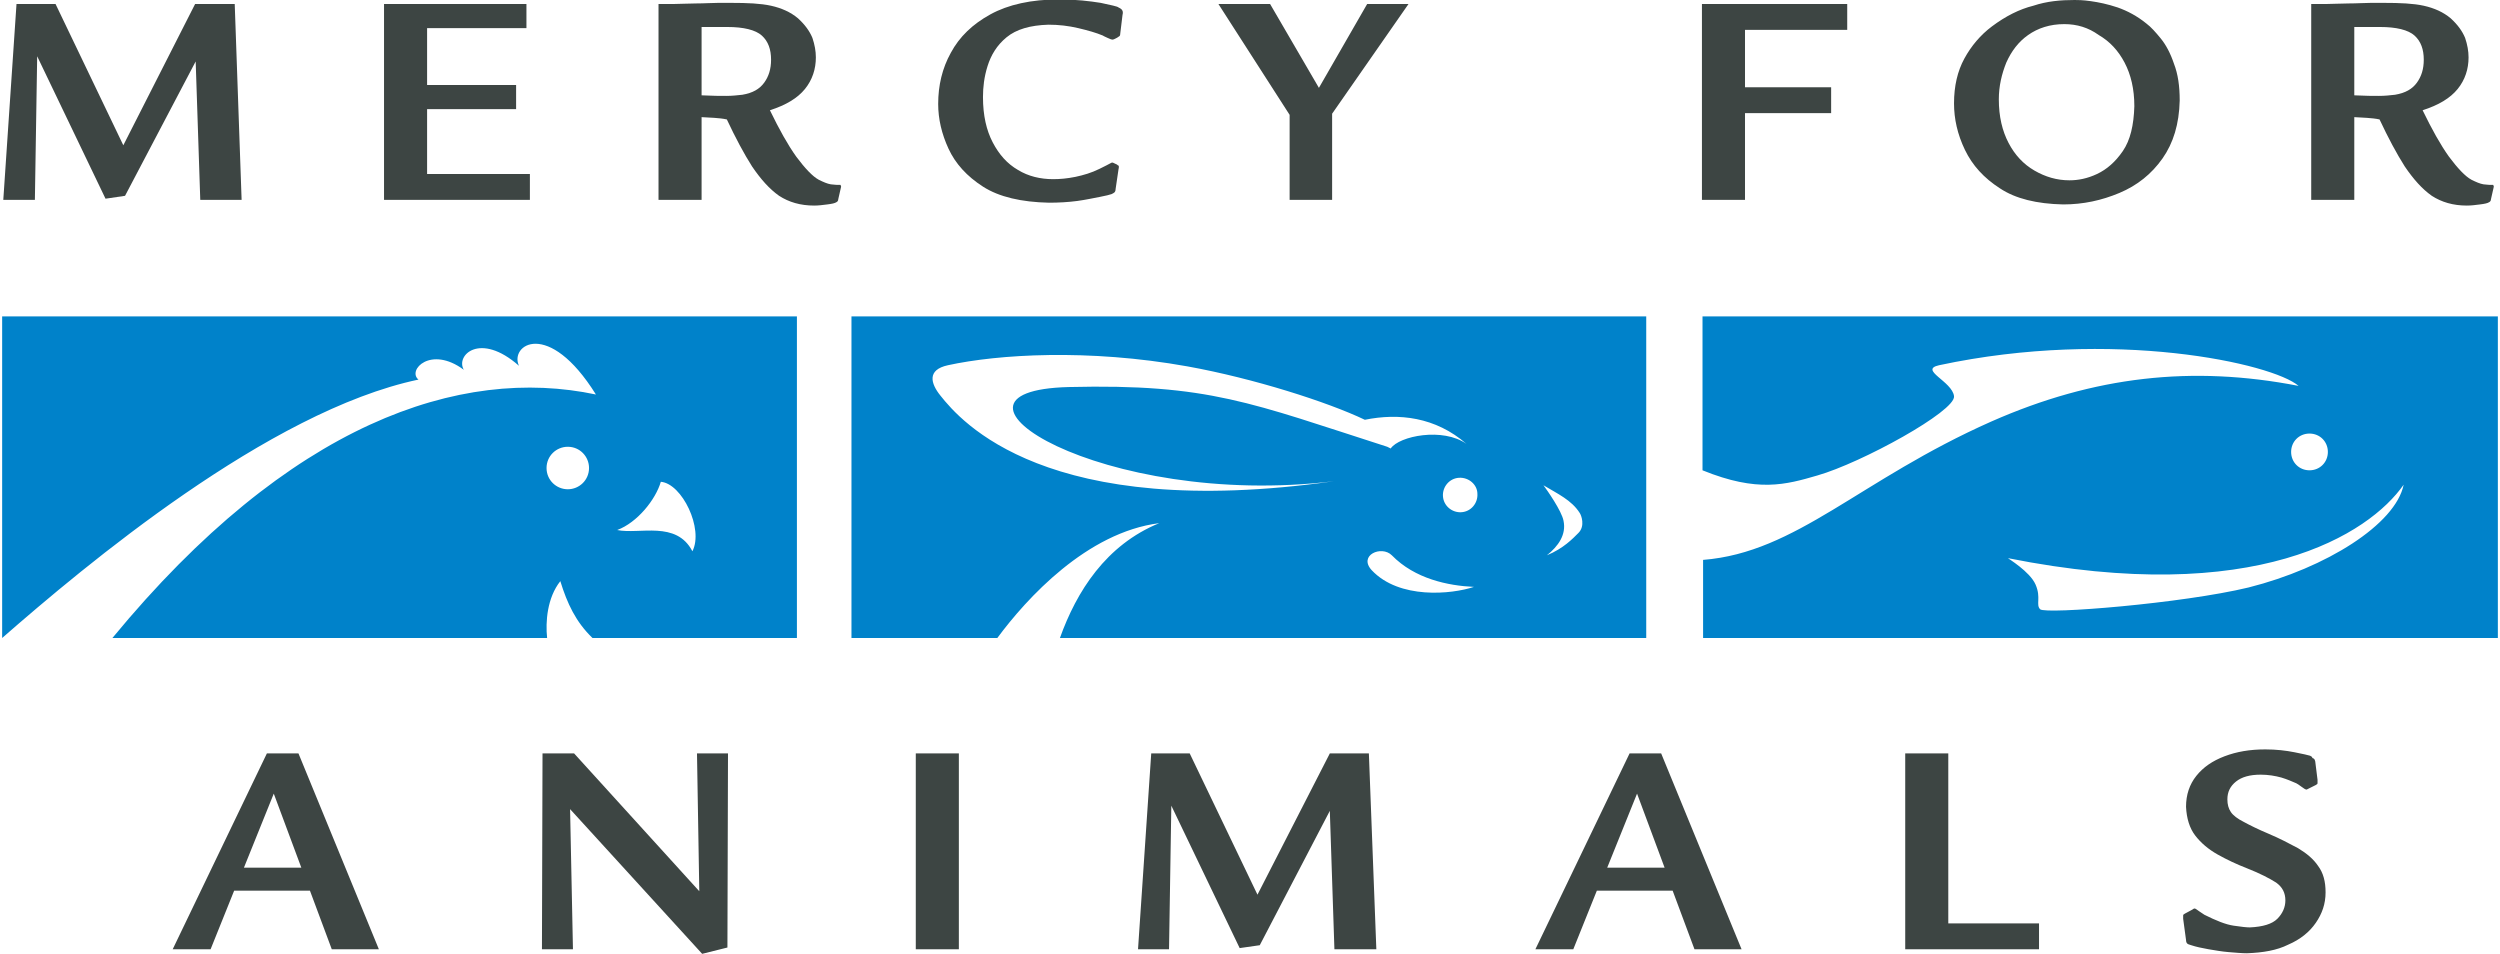 <svg xmlns="http://www.w3.org/2000/svg" width="150" height="57.23" version="1.2" baseProfile="tiny" viewBox="0 0 434.6 166.1"><path fill="#0082CA" d="M98.5 85.2c2 0 3.7-1.6 3.7-3.7 0-2-1.6-3.7-3.7-3.7-2 0-3.7 1.6-3.7 3.7s1.7 3.7 3.7 3.7zm8.6 7.1c3.9.8 10.3-1.7 13.1 3.7 2-3.9-1.8-11.8-5.5-12.1-.9 3.1-4.1 7.1-7.6 8.4zM0 111.1v-56h138.4v56h-35.6c-2.9-2.8-4.4-6-5.6-9.9-2.3 2.9-2.6 7.1-2.3 9.9H19.2c30.9-37.5 60.6-47.4 84.2-42.4-8.3-13.3-15.1-8.6-13.4-5-6.8-6-11.1-1.8-9.6.7-5.8-4.3-9.9.1-7.9 1.7-26.1 5.5-58.2 32.5-72.5 45zM241.2 77.8c.2.1.4.2.6.3 1.5-2.2 9.1-3.7 13.2-.8-5.4-4.7-11.8-5.4-17.7-4.2-6.5-3.1-19.3-7.2-30.9-9.3-17.3-3.1-33-2.1-41.7-.2-3.7.8-3 3.2-1.3 5.3 3.5 4.4 18.4 22 68.5 14.9-40.4 4.9-72.8-15.7-46.2-16.4 24.5-.6 31.8 2.8 55.5 10.4zm15.1 24.4c-4.5-.2-10.3-1.4-14.3-5.5-1.8-1.8-5.9 0-3.5 2.6 4.8 5.1 13.9 4.2 17.8 2.9zm-2.6-19c-1.7.1-2.9 1.6-2.8 3.2.1 1.7 1.6 2.9 3.2 2.8 1.7-.1 2.9-1.6 2.8-3.2 0-1.6-1.5-2.9-3.2-2.8zm14.7 1.3c.6.8 3.2 4.5 3.5 6.2.5 2.4-.9 4.4-2.9 6 2.9-1.2 4.5-2.9 5.5-3.9 1.2-1.2.5-3.1.2-3.5-1.4-2.2-3.8-3.3-6.3-4.8zm-120.5 26.6v-56h138.4v56H184.2c2.9-8.1 8-16.2 17.3-20-12.6 1.6-23.1 13.1-28.2 20h-25.4zM418.2 84.4c-6 8.6-25.8 21.4-68.9 12.8-.1 0 3.8 2.3 4.8 4.6s0 3.5.8 4.3c.9.9 24.7-1 36.3-3.8 13.5-3.4 25.6-11 27-17.9zm-16.4-8.9c-1.8 0-3.2 1.4-3.2 3.2 0 1.8 1.4 3.2 3.2 3.2 1.8 0 3.2-1.4 3.2-3.2 0-1.8-1.4-3.2-3.2-3.2zM296.2 55.1h138.4v56H296.2V97.5c16.3-1.3 27.2-13.9 50.2-24.1 17.9-7.9 35-9.8 53.5-6.2-4.5-3.9-32.2-10.1-62.6-3.6-3.6.8 2.3 2.8 2.6 5.4.3 2.6-16.1 11.6-23.8 13.8-5.5 1.6-10.4 3-20-.9V55.1h.1z"/><path fill="#3D4543" d="M2.5.7h6.8l11.8 24.6L33.6.7h6.9l1.2 34.1h-7.2l-.8-24.1-12.3 23.4-3.4.5L6.1 9.8l-.4 25H.2L2.5.7zM66.5.7h24.8v4.2H74v9.9h15.5V19H74v11.3h17.9v4.5H66.5V.7z"/><path fill="#3D4543" fill-rule="evenodd" d="M121.8 20.4v14.4h-7.5V.7c.4 0 1.3 0 2.5 0s2.6-.1 4-.1c1.5 0 2.8-.1 3.9-.1 1.2 0 1.9 0 2.2 0 2.9 0 5.2.1 7 .5 1.8.4 3.4 1.1 4.7 2.2 1.2 1.1 2 2.2 2.5 3.4.4 1.2.6 2.3.6 3.4 0 2-.6 3.9-1.9 5.5-1.3 1.6-3.3 2.8-6.1 3.7 1.6 3.3 3.1 6 4.6 8.1 1.5 2 2.8 3.4 3.9 4 .8.4 1.5.7 2.1.8.7.1 1.2.1 1.7.1l.1.3-.5 2.2c0 .2-.1.4-.3.5-.3.2-.8.3-1.6.4-.8.1-1.5.2-2.3.2-2.4 0-4.4-.6-6.1-1.7-1.7-1.2-3.2-2.9-4.7-5.1-1.4-2.2-2.9-5-4.4-8.2-1.4-.3-2.9-.3-4.4-.4zm0-15.8v12c1.9.1 3.3.1 4.3.1s1.9-.1 2.8-.2c1.8-.3 3-1 3.8-2.1.8-1.1 1.2-2.4 1.2-4 0-1.8-.5-3.2-1.6-4.2s-3.2-1.5-6-1.5h-4.5v-.1z"/><path fill="#3D4543" d="M195.1 2.6l-.4 3.3c0 .3-.1.4-.3.5-.1.1-.3.2-.5.3-.2.1-.4.2-.5.2-.2 0-.5-.1-.9-.3-.4-.2-.7-.3-.8-.4-1.2-.5-2.6-.9-4.3-1.3-1.7-.4-3.4-.6-5.2-.6-3.2.1-5.6.8-7.3 2.2s-2.7 3.1-3.3 5c-.6 1.9-.8 3.7-.8 5.4 0 3.2.6 5.8 1.7 7.9 1.1 2.1 2.5 3.7 4.4 4.8 1.8 1.1 3.9 1.6 6.1 1.6 1.2 0 2.4-.1 3.9-.4 1.4-.3 2.8-.7 4.2-1.4.2-.1.6-.3 1.2-.6s.9-.5 1-.5c.1 0 .3.1.5.2.3.1.4.2.5.3.2 0 .2.3.1.7l-.5 3.4c0 .3-.1.5-.2.6-.1.1-.3.2-.5.3-.3.1-1 .3-2.1.5s-2.4.5-3.9.7c-1.5.2-3.2.3-4.9.3-4.8-.1-8.7-1-11.5-2.8-2.8-1.8-4.8-4-6-6.6-1.2-2.6-1.8-5.2-1.8-7.8 0-3.2.7-6.2 2.2-8.9 1.5-2.8 3.8-5 6.9-6.7 3.1-1.7 7.1-2.6 12-2.6 2.9 0 5.3.3 7.2.6 1.8.4 2.9.6 3.1.8.2.1.4.2.5.3.3.3.3.6.2 1zM211.8.7h9l8.5 14.6L237.7.7h7.2l-13.3 19.1v15h-7.4V20L211.8.7zM296 .7h25.3v4.5h-17.8v10h15v4.5h-15v15.1H296V.7z"/><path fill="#3D4543" fill-rule="evenodd" d="M360.9 0c.5 0 1.4 0 2.8.2s2.9.5 4.7 1.1c1.7.6 3.4 1.5 5 2.8.8.6 1.6 1.5 2.5 2.6.9 1.1 1.7 2.6 2.3 4.4.7 1.8 1 3.9 1 6.4-.1 4.1-1.1 7.4-3 10.1-1.9 2.7-4.4 4.7-7.5 6-3.1 1.3-6.3 2-9.8 2-4.6-.1-8.3-1-11-2.8-2.8-1.8-4.8-4-6.1-6.7-1.3-2.7-1.9-5.4-1.9-8.1 0-3 .6-5.6 1.8-7.8 1.2-2.2 2.8-4.1 4.8-5.6 2.4-1.8 4.8-3 7.2-3.6 2.4-.8 4.8-1 7.2-1zm-1.8 4.2c-2.5 0-4.6.7-6.3 1.9-1.7 1.2-2.9 2.8-3.8 4.8-.8 2-1.3 4.1-1.3 6.4 0 3 .6 5.5 1.7 7.6 1.1 2.1 2.6 3.7 4.5 4.8 1.9 1.1 3.9 1.7 6.1 1.7 1.5 0 3.1-.3 4.8-1.1 1.7-.8 3.2-2.1 4.5-4 1.3-1.9 1.9-4.5 2-7.8 0-3-.6-5.5-1.7-7.6-1.1-2.1-2.6-3.7-4.5-4.8-1.8-1.3-3.8-1.9-6-1.9zM409.6 20.4v14.4h-7.5V.7c.4 0 1.3 0 2.5 0s2.6-.1 4-.1c1.5 0 2.8-.1 3.9-.1 1.2 0 1.9 0 2.2 0 2.9 0 5.2.1 7 .5 1.8.4 3.4 1.1 4.7 2.2 1.2 1.1 2 2.2 2.5 3.4.4 1.2.6 2.3.6 3.4 0 2-.6 3.9-1.9 5.5-1.3 1.6-3.3 2.8-6.1 3.7 1.6 3.3 3.1 6 4.6 8.1 1.5 2 2.8 3.4 3.9 4 .8.4 1.5.7 2.1.8.7.1 1.2.1 1.7.1l.1.3-.5 2.2c0 .2-.1.4-.3.5-.3.2-.8.3-1.6.4-.8.1-1.5.2-2.3.2-2.4 0-4.4-.6-6.1-1.7-1.7-1.2-3.2-2.9-4.7-5.1-1.4-2.2-2.9-5-4.4-8.2-1.4-.3-3-.3-4.4-.4zm0-15.8v12c1.9.1 3.3.1 4.3.1s1.9-.1 2.8-.2c1.8-.3 3-1 3.8-2.1.8-1.1 1.2-2.4 1.2-4 0-1.8-.5-3.2-1.6-4.2s-3.2-1.5-6-1.5h-4.5v-.1zM46.1 131.2h5.5l14 34.1h-8.2l-3.8-10.2H40.4l-4.1 10.2h-6.6l16.4-34.1zm-4 19.9h10l-4.8-12.9-5.2 12.9z"/><path fill="#3D4543" d="M94.1 131.2h5.5l21.8 24-.4-24h5.4l-.1 33.8-4.4 1.1-23-25.2.5 24.4H94l.1-34.1zM159.1 131.2h7.5v34.1h-7.5v-34.1zM200.1 131.2h6.7l11.8 24.6 12.6-24.6h6.8l1.3 34.1H232l-.8-24.1-12.2 23.4-3.5.5-11.9-24.8-.4 25h-5.4l2.3-34.1z"/><path fill="#3D4543" fill-rule="evenodd" d="M283.4 131.2h5.5l14 34.1h-8.2l-3.8-10.2h-13.2l-4.1 10.2H267l16.4-34.1zm-3.9 19.9h10l-4.8-12.9-5.2 12.9z"/><path fill="#3D4543" d="M331.4 131.2h7.5v29.6h15.8v4.5h-23.3v-34.1zM402.8 132.6l.4 3.2c0 .3 0 .5 0 .6 0 .1-.1.2-.3.3l-1.2.6c-.2.1-.4.2-.4.2-.2 0-.5-.2-.9-.5s-.7-.5-.9-.6c-.7-.3-1.6-.7-2.6-1-1.1-.3-2.3-.5-3.6-.5-1.9 0-3.3.4-4.3 1.2-1 .8-1.5 1.8-1.5 3.1 0 .9.2 1.6.6 2.2.4.6 1.2 1.2 2.2 1.7 1.1.6 2.5 1.3 4.4 2.1 1.9.8 3.6 1.7 5.1 2.5 1.5.9 2.7 1.9 3.5 3.1.9 1.2 1.3 2.7 1.3 4.6 0 2-.6 3.7-1.7 5.3-1.1 1.6-2.7 2.9-4.8 3.8-2 1-4.4 1.4-7.2 1.5-.9 0-2-.1-3.2-.2-1.2-.1-2.3-.3-3.5-.5-1.1-.2-2.1-.4-3-.7-.4-.1-.6-.2-.7-.3-.1-.1-.2-.3-.2-.6l-.5-3.7c0-.3 0-.5 0-.6 0-.1.1-.2.3-.3l1.3-.7c.1-.1.3-.2.4-.2.1 0 .4.2.8.5s.8.5.9.6c2 1 3.7 1.7 5.1 1.9 1.3.2 2.3.3 2.8.3 2.3-.1 3.9-.6 4.8-1.5.9-.9 1.4-2 1.4-3.2 0-1.3-.5-2.3-1.6-3.1-1.1-.7-2.8-1.6-5.1-2.5-1.8-.7-3.5-1.5-5.1-2.4-1.6-.9-2.9-2-3.9-3.3-1-1.3-1.5-3-1.6-5 0-2.1.6-3.9 1.8-5.4 1.2-1.5 2.8-2.6 4.9-3.4 2.1-.8 4.4-1.2 7.1-1.2 1.9 0 3.6.2 5.1.5 1.5.3 2.4.5 2.7.6.2.1.4.2.4.4.4.1.4.3.5.6z"/></svg>